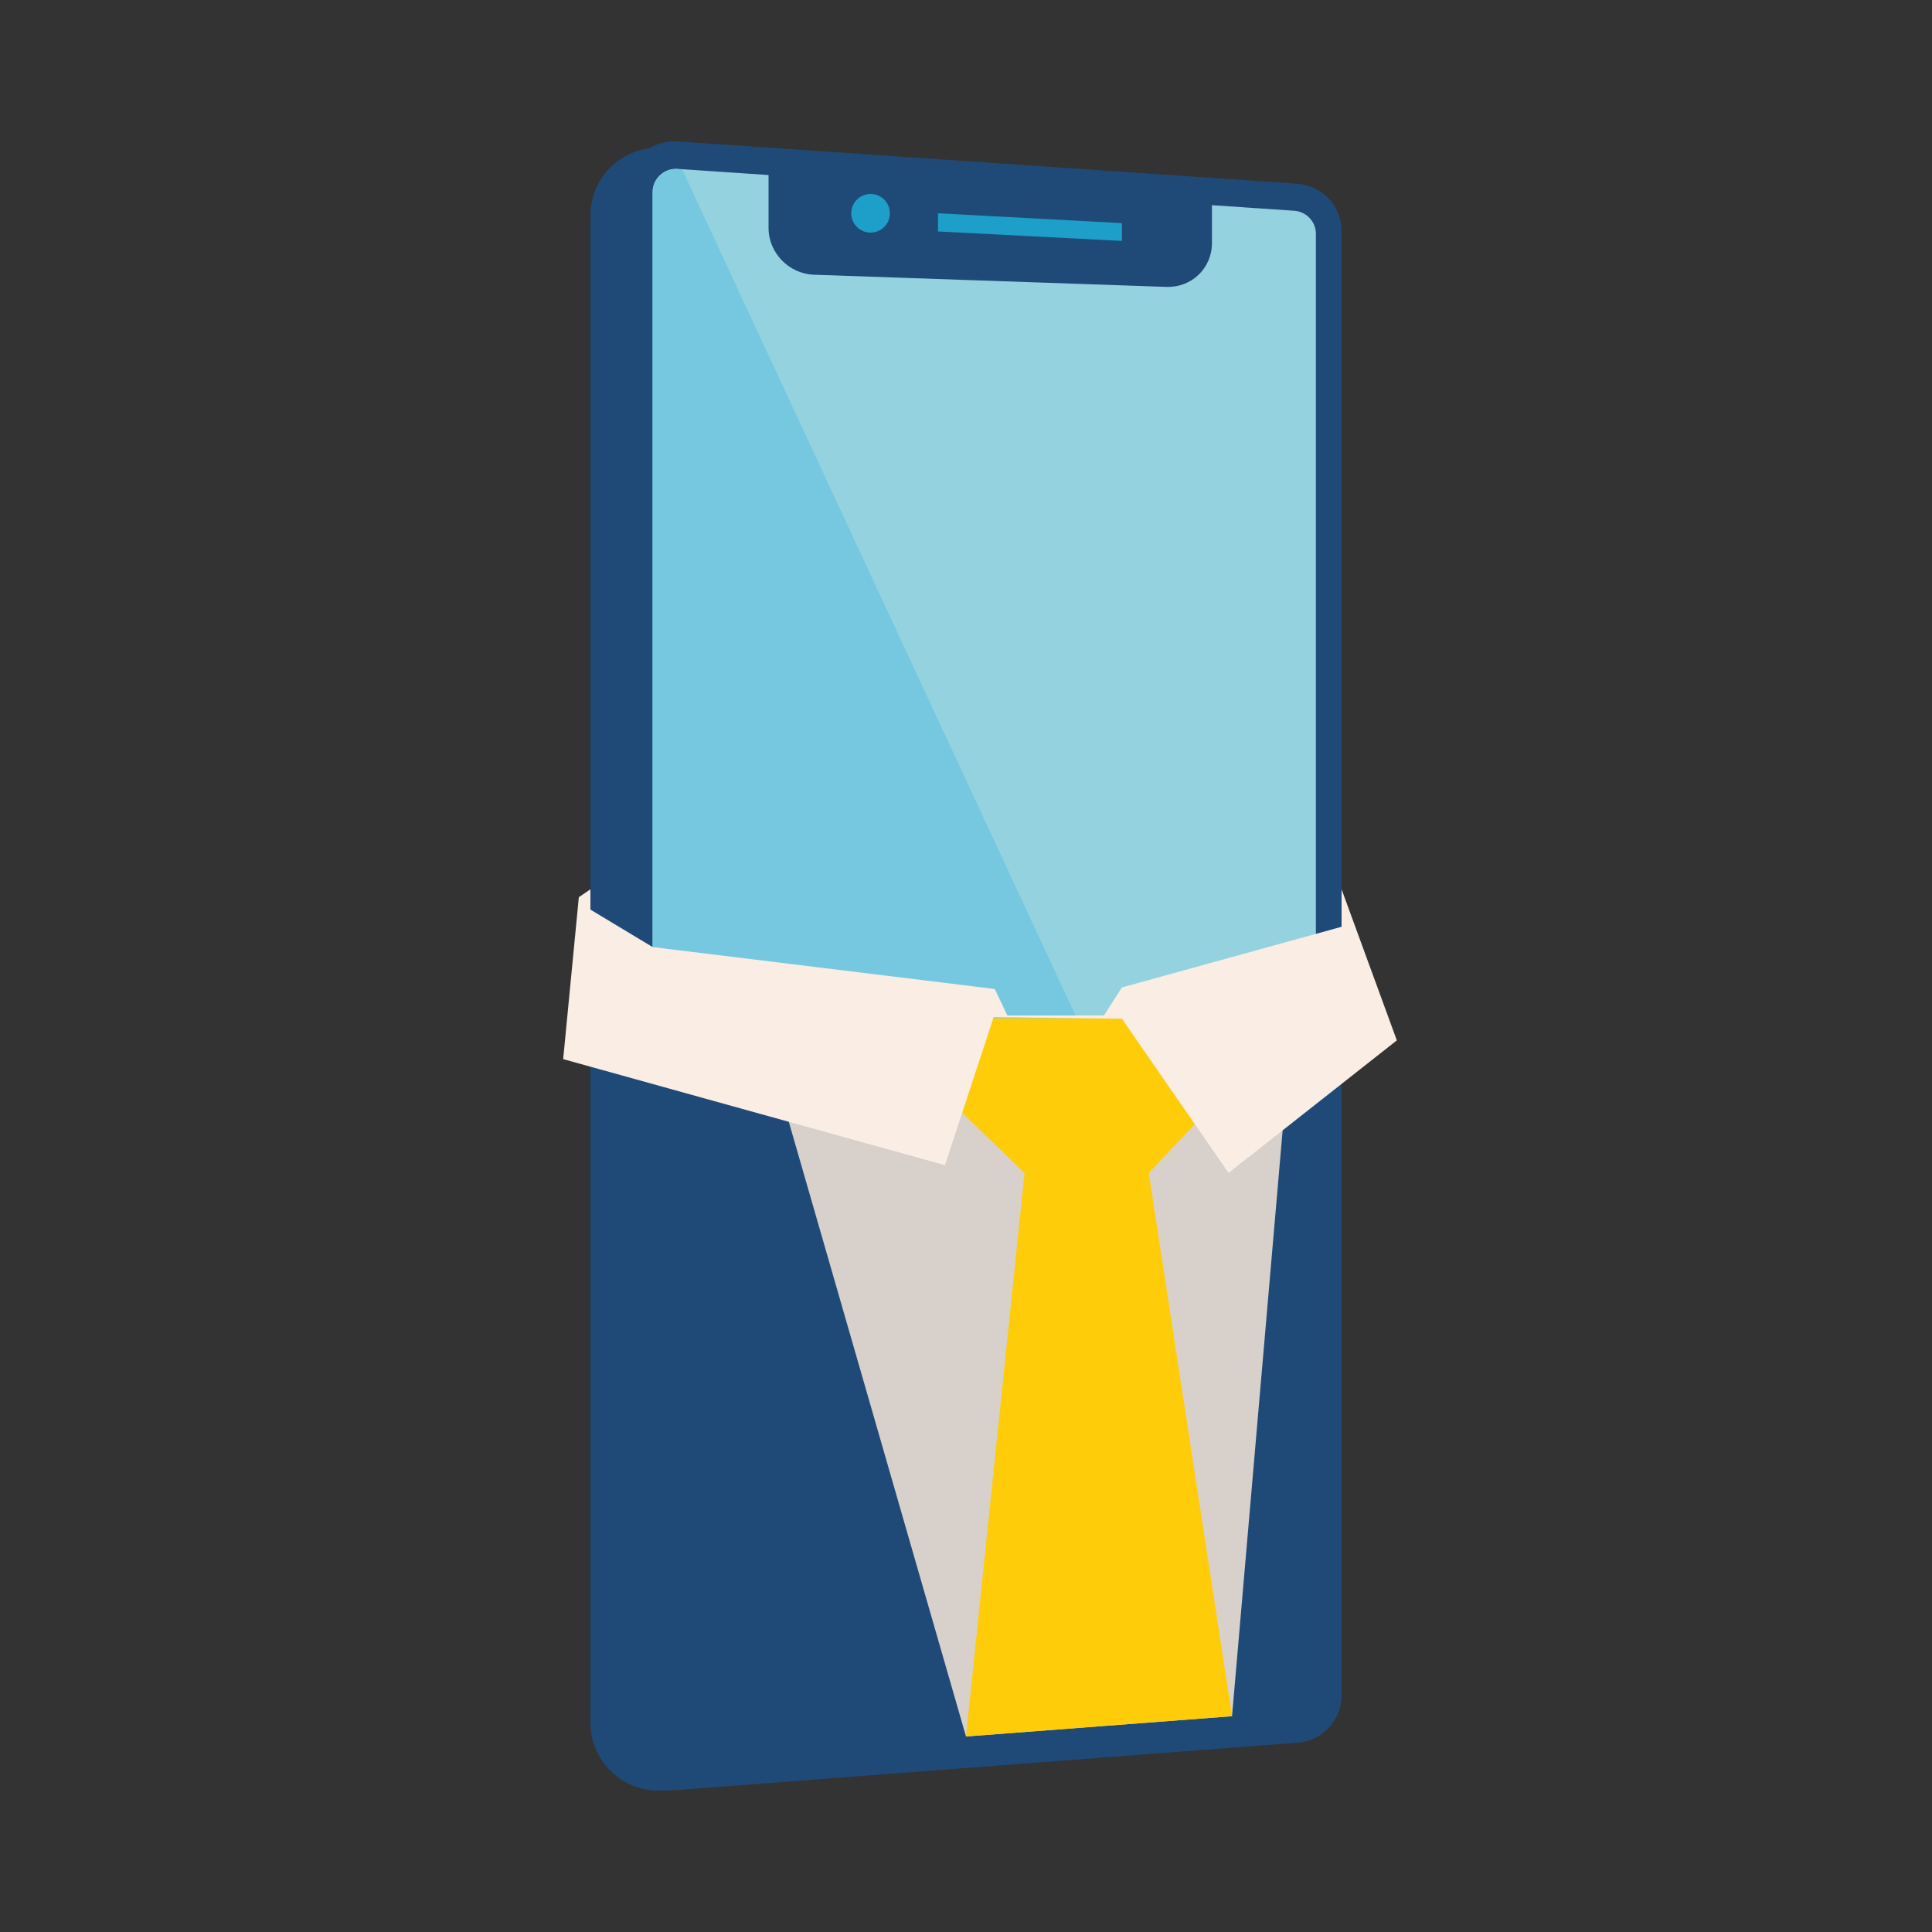 <?xml version="1.0" encoding="utf-8"?>
<!-- Generator: Adobe Illustrator 28.3.0, SVG Export Plug-In . SVG Version: 6.00 Build 0)  -->
<svg version="1.1" xmlns="http://www.w3.org/2000/svg" xmlns:xlink="http://www.w3.org/1999/xlink" x="0px" y="0px"
	 viewBox="0 0 1000 1000" style="enable-background:new 0 0 1000 1000;" xml:space="preserve">
<rect x="0" y="0" width="1000" height="1000" fill="#333333" stroke="none"/>
<style type="text/css">
	.st0{fill:#1F4A78;}
	.st1{fill:#94D2E0;}
	.st2{fill:#1D9FC9;}
	.st3{fill:#76C8E1;}
	.st4{fill:#D8D0CB;}
	.st5{fill:#FFCC09;}
	.st6{fill:#FAEDE4;}
</style>
<g id="Layer_1">
	<g id="Layer_5">
		<g>
			<path class="st0" d="M347,926.8h-6.2c-19.4,0-35.2-15.7-35.2-35.2V111.6c0-18.4,14-33.5,32.2-35l13.6-1.2L347,926.8z"/>
			<path class="st0" d="M671.4,95.1L350.7,73.2c-14.2-0.9-26.4,10.3-26.4,24.7V902c0,14.3,12.2,25.6,26.5,24.5L671.6,902
				c12.8-0.9,22.8-11.7,22.8-24.5V119.6C694.5,106.7,684.4,96,671.4,95.1z"/>
			<path class="st1" d="M337.8,99.4v798.9c0,6.9,5.9,12.3,12.8,11.9l319.5-24.4c6.2-0.5,11-5.7,11-11.9V121
				c0-6.3-4.9-11.4-11.1-11.9l-42.7-2.9v19.6c0,13-10.5,23.1-23.5,22.7l-182.5-6.3c-13-0.5-23.5-11.3-23.5-24.2V90.6l-47.4-3.2
				C343.7,87.1,337.8,92.5,337.8,99.4z"/>
			<polygon class="st2" points="485.5,110.4 580.7,115.5 580.7,124.7 485.5,119.8 			"/>
			<circle class="st2" cx="450.6" cy="110.4" r="10"/>
			<path class="st3" d="M337.8,99.4v798.9c0,6.9,5.9,12.3,12.8,11.9l319.5-24.4c6.2-0.5,11-5.7,11-11.9v-80.7l-328-705.5l-2.6-0.2
				C343.7,87.1,337.8,92.5,337.8,99.4z"/>
		</g>
	</g>
</g>
<g id="Layer_2">
	<path class="st0" d="M332.6,521.1L542,547.9l144.4-19.9v351.5c0,6.5-5,11.9-11.5,12.4l-327.8,26.7c-7.8,0.6-14.5-5.5-14.5-13.3
		V521.1z"/>
	<polygon class="st4" points="403,562.3 500,898.8 637.7,888.3 667,549 	"/>
	<polygon class="st5" points="479,527 626.3,527 633.7,565.7 594.6,607.1 637.7,888.3 500,898.8 530.3,607.1 479,557.7 	"/>
	<polygon class="st6" points="305.6,470.8 337.8,490.2 514.9,511.9 521.4,525.6 571.4,525.6 580.7,511.1 694.4,479.7 694.4,460.3 
		723,538.5 635.9,607.1 580.7,527.3 514.3,526.5 489.1,603.1 291.5,548.2 299.6,464.4 305.6,460.3 	"/>
</g>
</svg>
